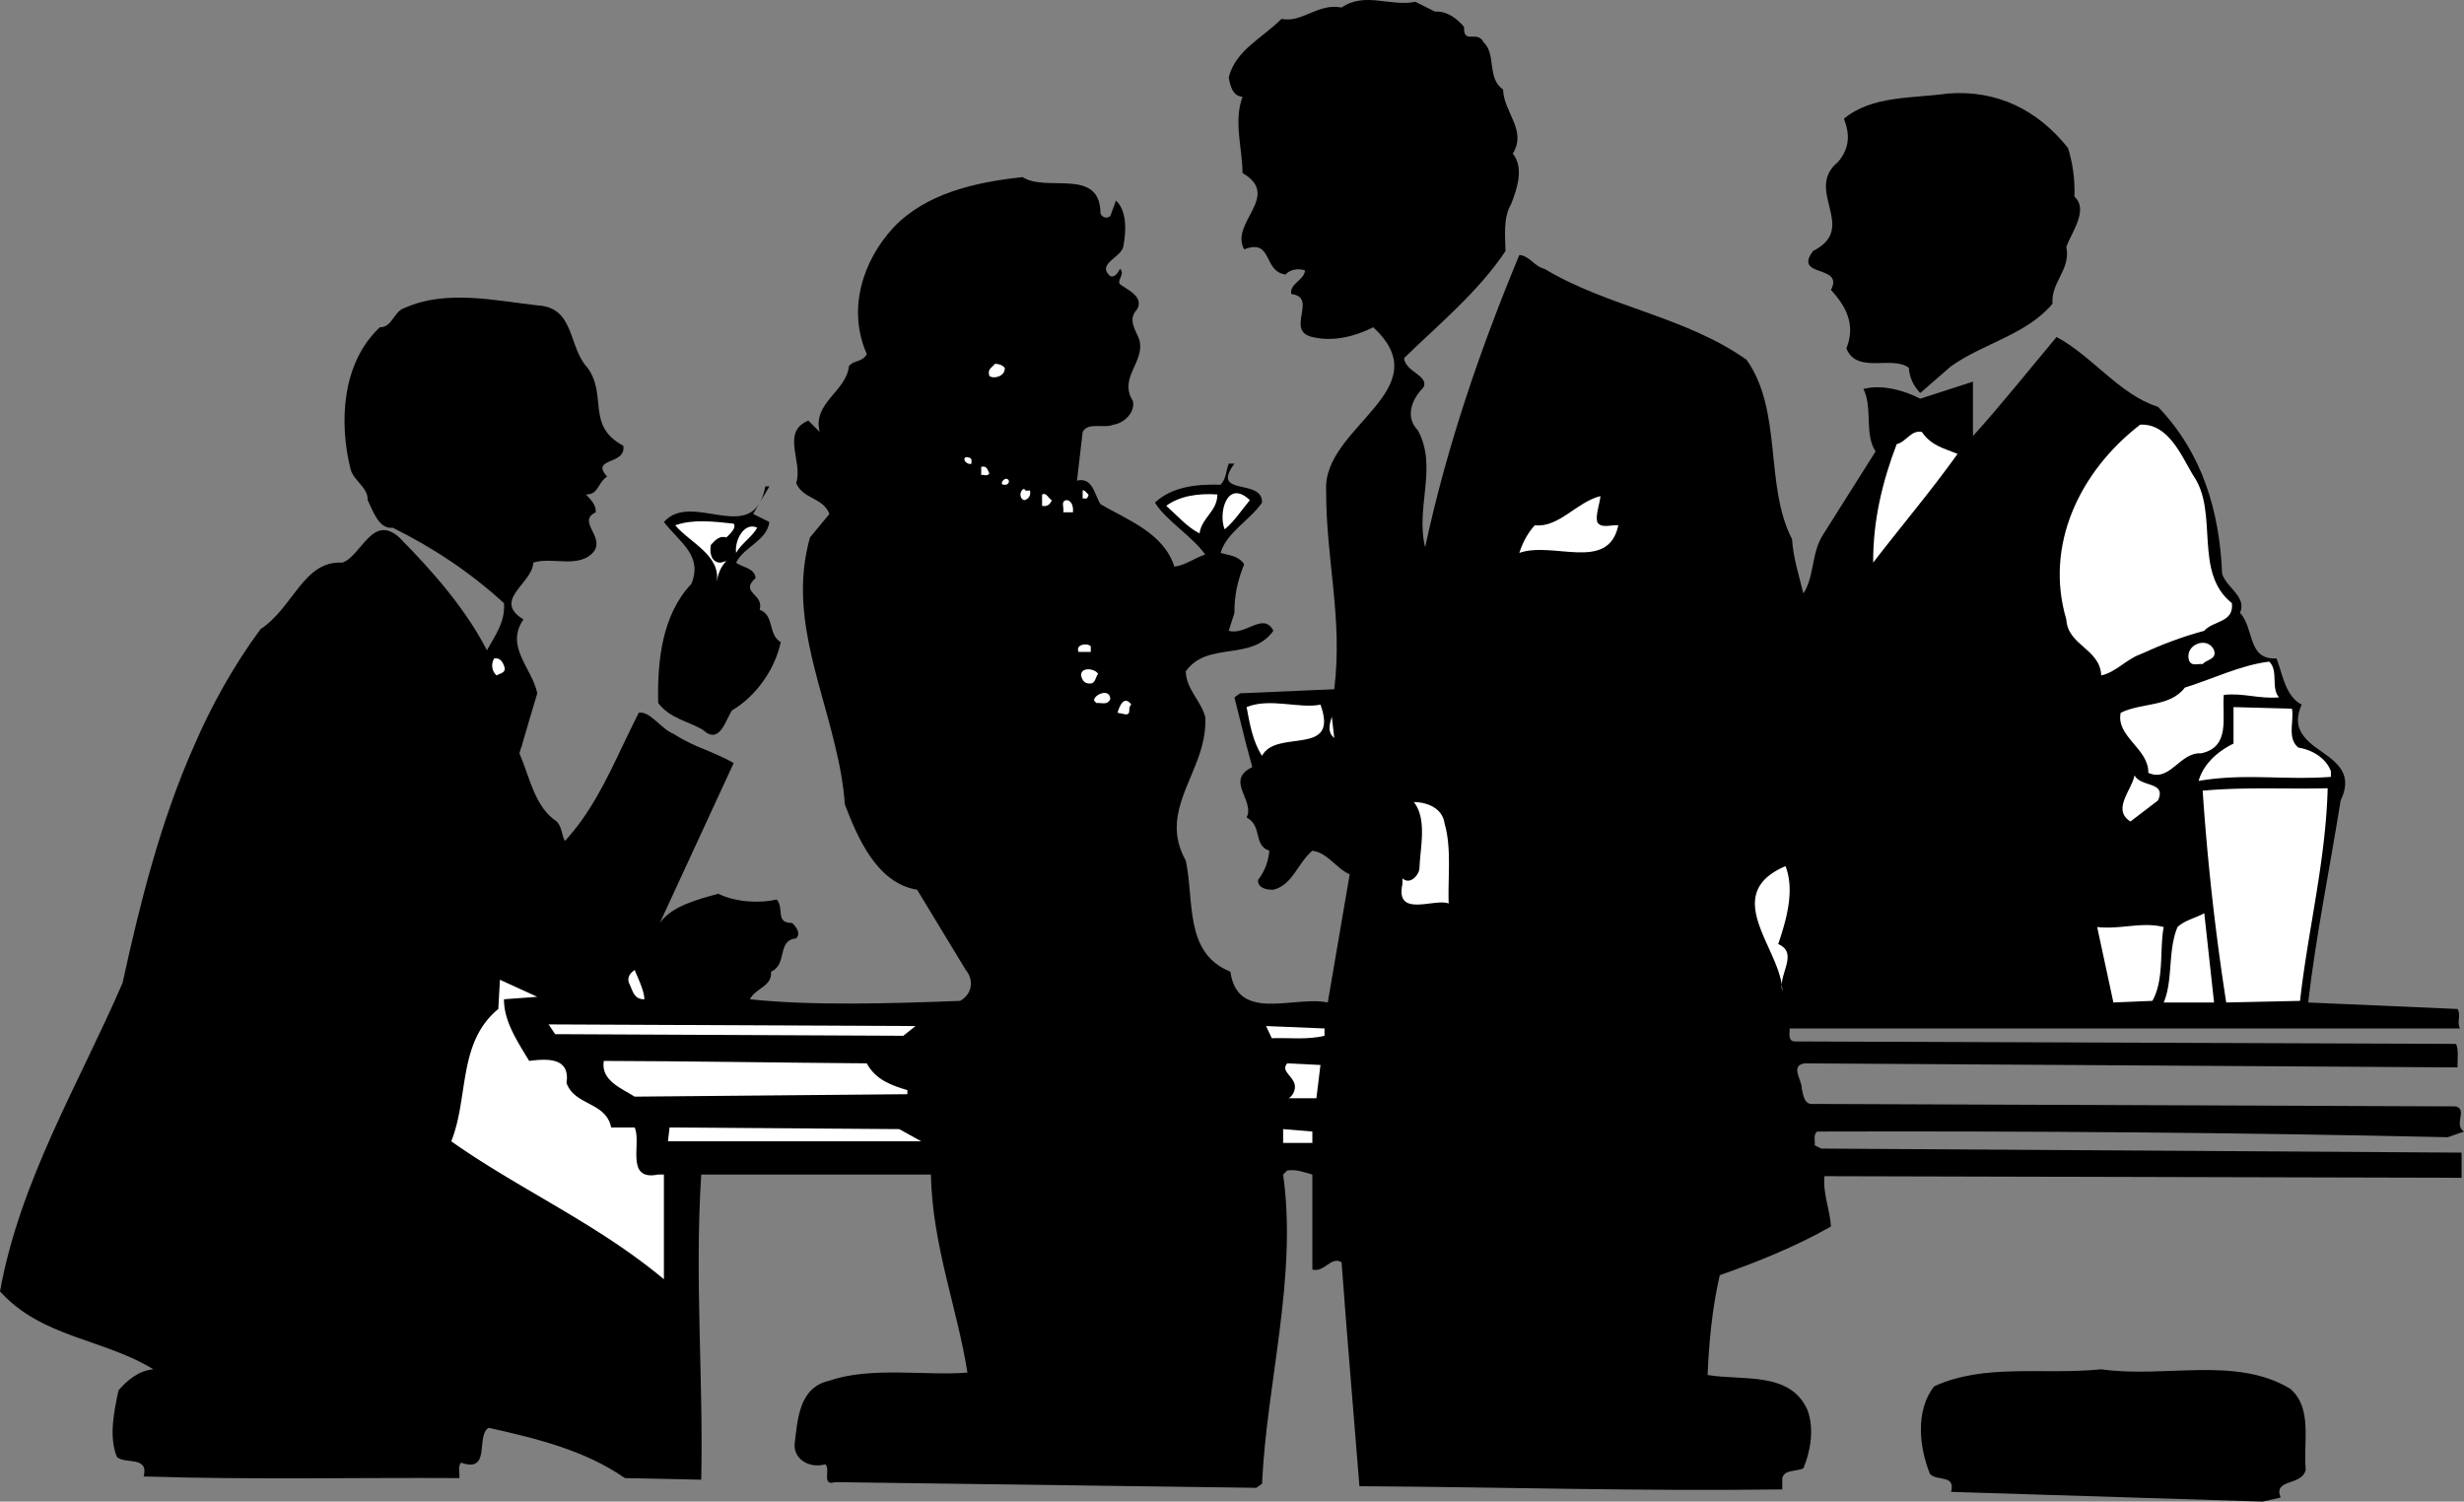 <svg xmlns="http://www.w3.org/2000/svg" width="303.598" height="185.024"><rect width="100%" height="100%" fill="#808080" stroke="none"/><path d="M285.098 91.927c2.195 1.656 5.097 2.968 3.3 6.699-1.324 8.324-3.023 16.523-4 24.898l18.403.801c.472.824-.125 1.524.297 2.399H220.5c.074.328-.324 1.625.7 1.601l81.398.301c.375.523.175 2.223.203 2.898l-80.403-.5c-1.925.227-.324 2.125-.398 3.102.176.723.273 2.023 1.398 1.898l79.2.301c1.476.426-.325 2.227 1 3.102l-2 .699c-25.422-.574-51.125-.777-77.7-.7-.523.423-.222 1.126-.3 1.7l.8.398 78.903.5v3.102l-78.5-.2c-.227 2.024.672 4.126.797 6.2-4.422 2.523-9.223 4.426-13.7 6-.925 4.023-1.324 8.125-1.5 12.3 4.375.723 10.176-.476 12.301 4.298.875 2.328.375 5.125-.5 7.203-.926.422-2.324.125-2.601 1.199v1.398c-18.125.227-33.325-.273-52.098-.398-.727-9.176-1.527-18.375-2.2-27.602-1.327-.773-2.124 1.325-3.6.903v-11.703c-1.024-.274-1.927-.672-3.102-.5l-.5.5c1.777 12.625-2.024 25.625-2.598 38.101l-.7.5-51.902-.699c-1.722.523-.523-1.574-1.199-2.2-1.824.524-3.824-.476-3.8-2.402.374-2.972.476-7.074 4.3-7.898 5.074-1.777 11.977-.574 17-1-1.226-7.875-4.324-15.676-4.5-24.402H86.4c-.825 12.828.277 25.226 0 37.601l-9.4-.199c-5.027-3.477-10.926-4.875-16.8-6.2-1.626 1.024.374 5.626-3.4 4.298-.425.527-.124 1.328-.202 1.902-13.024-.074-25.524.223-38.899-.2.676-2.577-2.324-1.476-3.3-2.402-1.024-2.574-.325-5.675.199-8.199 1.078-1.273 2.578-2.476 4.3-2.601-6.125-3.774-13.722-3.875-18.898-9.598 2.473-13.676 9.676-25.477 15.098-38 2.183-9.98 4.691-19.941 8.8-29.2h40.403c-.043-.027-.301.9-.301.9 1.273 2.925 1.875 6.624 4.598 8.398.675.726.578 1.625 1 2.402 3.07-3.297 5.14-7.527 7.101-11.7h9.102c1.59.665 3.156 1.262 4.597 2.098l-9.097 19.7c1.472-2.075 4.574-2.875 7.199-3.598 2.074 1.023 5.074 1.223 7.2.7.976 1.124-.227 2.925 1.898 2.898.578.527 1.078 1.328.5 1.902-2.422.223-1.024 3.223-3.098 4.098.176 1.828-1.926 2.027-2.602 3.402 7.676.824 17.375.523 25.903.2 1.574-.876 1.672-2.677.699-3.802l-6-9.898c-4.926-.777-7.324-6.375-8.902-10.5-.176-2.438-.618-4.848-1.2-7.2h45.2c-1.258 4.739-4.93 8.88-2 14.098 1.078 4.926-.223 11.426 5.5 13.7.875 6.328 7.875 2.925 12 3.8l2.703-15.8c-1.625-.672-2.727-2.672-4.602-2.899-1.824 1.524-2.426 4.227-4.8 4.8-.825.024-1.926-.175-1.899-1.198.773-.977 1.273-2.176 1.398-3.602-2.023-.676-.824-3.074-2.8-4.101 1.078-2.075-2.723-4.575.703-6.2 0 0-.703-2.625-.703-2.597h131.5"/><path d="M23.898 91.927c2.18-5.043 4.848-9.856 8.2-14.403 4.078-2.675 5.277-8.472 10.101-8.199 2.375-.875 3.676-6.074 7-3.101 4.274 4.328 8.176 8.828 10.801 13.902.973-1.777 2.273-3.477 2.098-5.8-4.223-3.876-8.825-6.876-13.7-9.302-1.722.227-2.425-2.074-3.097-3.398.074-1.574-1.727-2.375-2.102-3.8-1.426-5.677-1.125-13.075 3.602-17.5 1.574.023 1.672-1.977 3.097-2.4 5.075-2.277 11.176-.874 16.301-.3 4.676.223 3.774 5.125 6.2 7.7 2.476 3.425-.223 7.124 4.402 9.6.375 2.423-4.125 1.423-2 3.798-1.227.828-1.028 2.226-2.602 2.203.477.523 1.274 1.222 1.2 2.199-2.325 1.125 1.074 2.926-.2 4.8-1.824 2.223-5.125.626-7.5 1.4-.023 2.523-5.125 4.624-1.199 7-2.324 3.323 1.074 6.023 1.7 9.1 0 0-1.942 6.473-1.9 6.5H23.899m52.801.001c.675-1.39 1.312-2.75 2-4.102 1.374-.273 2.773 2.024 4.3 2.602.898.601 1.863 1.058 2.8 1.5h-9.1m26.198 0c-2.011-8.578-5.625-16.762-3.097-25.703l2.398-2.899c-.824-2.074-3.226-1.773-4.101-3.8.875-2.676-1.922-6.274 1.5-7.7L101 53.224c-.926-3.575 3.273-4.973 3.598-8.098.578-.777 1.675-.477 2.203-1.5-2.426-5.477-.528-11.477 3.297-15.602 3.976-4.175 9.976-5.574 15.902-6.199 2.973 1.926 9.574-1.273 9.598 4.5.277.524.777.625 1.203.301l.699-1.902c1.375 1.226 1.273 3.828.898 5.703-.324 1.324-3.324 2.125-1.597 3.597.574.227.972-.472 1.199-.898.676.625-.426 1.426 0 1.898.973.727 2.973 1.528 2.098 3.102-1.223 1.324-.125 2.523.3 3.8.676 2.723-2.625 4.626-.8 7.5.277 1.423-1.125 2.723-2.399 2.9-1.226.523-3.125-.376-3.8.898l-.7 6c1.977-.473 2.176 1.828 2.899 2.902 3.277 1.926 7.777 3.523 9.101 7.7 1.375-.177 2.477-1.075 3.801-1.5-1.625-2.274-4.824-4.177-6.2-6.4 2.173-1.976 5.075-2.277 8.098-2.202.676-.672.676-1.774 1-2.598h.7c-3.024 4.125 3.476 1.723 3.402 4.8-1.426 2.126-4.426 3.723-5.102 6.2 1.075.324 2.176.324 2.903 1.398-.828 2.028-1.227 3.926-1.203 6l-.7 2.2c2.075.625 4.278-2.375 5.5 0-2.722 3.828-8.125 1.226-10.8 5 .078 2.226 1.875 3.625 2.402 5.601.07 1.262-.094 2.438-.402 3.602h-45.2"/><path d="M153.598 91.927c0-.028-1.5-6-1.5-6l.703-.5 11.597-.5c1.075-8.778-1.023-15.875-1-24.5-.425-7.875 14.176-12.375 5.801-20.102-2.226 1.125-4.926 1.824-7.5 1.2-3.426-.774.774-4.876-2.601-5.301-.223-1.274 1.578-1.672 1.703-2.899-.727-.273-1.828-.176-2.403.5-2.824-.375-1.523-4.476-5.097-3.101-1.828-3.274 4.672-6.575-.203-9.399-.024-3.074-1.125-6.375 0-9.398-1.223-.078-1.524-1.375-1.7-2.403.875-3.375 4.075-4.773 6.5-7.199 2.575.524 4.477-1.976 7.403-1.398 2.875-1.977 5.972-.078 9.097-.703l2.403 1.203c1.574-.078 2.773.922 3.597 1.898-.125 2.227 1.676.324 2.403 1.899 1.574 1.425.375 4.425 2.398 5.8.074 2.825 2.977 5.028 1.2 7.903 1.374 1.722.574 4.222-.2 6.199-1.023 1.723-.726 4.023-.699 5.8-3.324 5.024-8.426 9.223-12.5 13.2.176 1.723 3.074 2.125 2.398 3.598-1.425 1.425-2.324 3.625-.699 5.3 2.477 4.528-.324 9.528.899 14.403 2.675-12.477 6.777-24.375 11.601-36 1.176.023 1.875 1.422 3.102 1.699 7.875 4.723 17.273 5.824 24.898 11.2 4.477 6.323 2.176 15.425 5.602 22.1.172 2.423.875 4.524 1.398 6.7 1.375-2.074.977-4.977 2.399-7.2l6.5-10.3c-1.422-2.176-.325-5.375-1.5-7.7 2.175-.577 4.976.126 7 1.2l6.5-2.102v6.7c3.175-3.473 7.175-8.473 10.3-12.2 4.375 2.325 7.778 7.125 12.5 8.602 5.477 5.723 7.575 12.824 7.903 20.598.574 1.726 3.074 2.828 2.199 4.8 1.773 1.825.875 5.825 4.5 5.602.773 2.023 1.074 4.625 3.098 5.7-1.137 2.546.015 3.902 1.5 5.1h-131.5"/><path d="M254.8 18.224c.575 1.828.876 3.828.798 6 1.777 1.625-.325 4.328-1 6.203.578 2.824-1.922 4.324-1.7 7-3.222 3.824-8.425 4.824-12.5 7.699l-3.8 3.3c-.825-.874-1.325-1.874-1.399-3.1-2.023-1.575-6.426.823-7.699-2.4 1.176-2.874-.027-5.175-1.902-7.202 1.675-3.172-4.723-1.473-2.2-4.797 5.676-2.875-1.222-7.477 3.102-11 1.375-1.676 1.473-3.278.7-5.301 3.476-2.875 8.374-2.477 12.8-3.102 6.074-.472 11.074 2.028 14.8 6.7"/><path fill="#fff" d="M123.8 45.325c.075 1.024-1.327 1.426-1.902 1-.222-.875.176-.875.7-1.5.476.024.875.125 1.203.5M270.2 58.524c3.273 4.625-.024 11.926 4.8 15.801.273 2.426-2.324 2.125-3.402 3.399-2.723.726-5.325 1.726-7.899 2.902-1.726.625-3.023 2.223-4.8 2.598-.126-3.274-4.126-3.672-4.301-6.899-2.723-9.176 1.675-18.273 9.101-24 3.477-.176 5.074 3.824 6.5 6.2M241.2 55.927c-3.227 4.523-7.126 9.125-10.4 13.398-.027-5.273 1.173-10.074 2.9-14.601 1.175-.274 1.773-1.774 3.1-1.5 1.173 1.726 2.774 2.027 4.4 2.703m-121.5.699v.5c-.427.223-1.227-.477-.7-.8.273.023.574.023.7.3m2.198 1.699c-.222.426-.722.125-1 .2v-1c.676-.176.778.324 1 .8m2.402.899c.075.226-.124.425-.3.5h-.402c-.524-.172.375-1.172.703-.5"/><path d="m92.8 63.325 2 1c-.327 2.324-3.124 3.024-4.1 5 .773.625 2.273.625 2.398 1.899-2.024 1.828 1.078 1.925.5 3.902 1.875.723.976 3.023 2.601 4-.726 3.426-3.125 6.723-6 8.398-.824 1.227-1.523 4.325-3.601 2.403-1.825-1.078-4.024-1.375-5.5-3.301-.125-5.176.476-10.875 4.101-14.7 1.375-3.476-1.324-4.976-3.398-7.6 3.472-3.977 11.074 3.226 12.5-4.4h.5l-2 3.4"/><path fill="#fff" d="M126.898 60.427c.176.625-.222 1.125-.699 1.199-.625-.176-.625-1.176 0-1.402.074.328.477.226.7.203m7.199.5c.078.222-.125.324-.2.5h-.5v-1c.278-.078.477.324.7.5m-4.5.699c-.223.625-.723.824-1.2.7v-1.4c.575-.277.778.524 1.2.7M150 60.927c-.027 2.125-1.926 2.824-2.2 4.797-1.527-.774-2.726-2.172-4.1-3.399 1.573-1.176 3.874-1.574 6.3-1.398m4 .699c-1.027 1.223-1.824 2.523-3.102 3.598-.824-1.973.278-6.274 3.102-3.598m42.8 2.699c.473.824 1.673.324 2.598.399-1.222 5.828-8.023 1.925-12.199 3.402.375-1.176.977-2.375 1.899-3.402 2.976.328 5.175-2.875 8.101-3.598-.125 1.125-.625 2.324-.398 3.2m-64.601-1.2H131c.176-.477-.426-1.477.5-1.5.574.125.773.824.7 1.5m-41.802 1.398c.375.528-.425 1.227-.898 1.7-.926-.274-1.426.425-1.902.902-.223 1.023.078 2.223 1.203 2.2l.699-.2c-.727.723-1.027 1.625-1.2 2.598.575-3.274-3.327-4.875-5.1-7 2.175-.774 4.675-.473 7.198-.2m2.902.5c-.624 1.125-2.027 2.028-2.6 3.102-.227-1.477.976-3.875 2.6-3.102m179.5 15.102c.376 1.125-.925 1.125-1.402 1.7-.625-.075-1.425.323-1.699-.5-.523-1.977 2.375-2.977 3.102-1.2m-138.403-.5v.7h-1.5c-.425-.876.977-1.177 1.5-.7m-72.3 2.398c.375.926-.524.926-.899 1.2-.625-.473-.726-1.473-.3-2.098.675-.074.976.324 1.199.898M280.8 85.927c-2.425.222-4.425-.578-6.8-.301-.227 2.723.875 6.426-2.8 7.2-2.626-.177-3.825 3.624-6.5 2.398.073-2.973-4.024-4.473-3.4-7.399 2.575-1.273 6.075-.676 7.9-3.101 3.476-1.075 6.874-2.774 10.398-3.2 1.175 1.125.175 3.227 1.203 4.403M135.3 83.024c-.327.426-.327 1.125-.902 1.2-.824.027-1.023-.375-1.199-1-.023-1.075 1.676-.875 2.102-.2m1.499 3.102c-.327.824-1.124.426-1.702.5l-.297-.3c-.028-.774 1.972-1.575 2-.2m2.597.699c-.523.324.075 1.227-.699 1.2l-1-.2c.176-.676.774-2.273 1.7-1m23.301 0c2.374 6.524-5.427 2.926-7.2 6.3-1.125-1.675-1.527-3.976-1.902-5.999 2.875-1.176 6.476.223 9.101-.3"/><path fill="#fff" d="M282.398 87.325c.278 1.625-.625 3.625.801 4.8 1.574.224 3.375 1.224 4 2.9v.699c-5.926.425-10.625-.473-16.3.5.574-2.075 2.374-3.672 4.3-4.598v-4.5l7.2.2m-118.001 3.601c-.824-.676-.625-1.578-.3-2.602l.3 2.602m101.5 7.699-3.398 2.598c-2.324-1.473.176-3.875.5-5.7.773 1.528 3.973.727 2.898 3.102m20.902-1.5c-.226 8.926-2.425 17.426-3.402 26.2l-9.097.198a300.144 300.144 0 0 1-2.903-26.097c5.278-.477 10.176-.176 15.403-.301M178 101.524c.875 2.926.375 6.825.5 9.801-1.727-.676-6.625 1.824-5.7-2.398v-.703c.876.828 1.973-.274 2.098-1.2.075-2.574.977-6.074-.699-8.199 1.774.024 3.574.824 3.801 2.7m41.098 14.8c2.578 1.125-.024 3.727.5 5.8-.024-5.073-7.825-11.874.402-15.401 1.176 3.027.074 6.726-.902 9.601m53.702 7.199h-6.202c1.175-2.773.476-6.375 1.703-9.3.972-.875 2.172-1.075 3.297-1.7l1.203 11m-6.203-9.3c-.524 2.726.078 6.527-1.399 9.101l-4.8.2-2-9.301c2.874.328 5.476-.672 8.199 0m-187.2 8.902c-1.324.023-1.425-1.074-1.898-2-.227-.676.074-1.176.7-1.602.374.926 1.175 2.528 1.198 3.602m-17.3 0c-.024 2.723 1.675 5.223 3.101 7.598 2.176-.274 5.074-.473 4.602 2.703.972 2.824 4.875 2.324 5.5 5.5h2.898c.875 1.922-1.226 6.625 2.899 5.797h.703v12.902c-8.227-6.875-17.828-11.074-26.203-17 2.175-5.375.777-12.176 5.8-16.3l.2-3.602 4.601 2.101-4.101.301"/><path fill="#fff" d="m111.3 127.626-42.902-.2-.8-1.202 45.203.203-1.5 1.199m51.899 0c-2.126.523-4.427.223-6.5.3l-.7-1.5 7.2.298v.902m-56.4 3.398c1.075 2.028 3.075 2.727 5 3.301v.5l-33.6.301c-1.524-.977-4.227-1.977-3.802-4.402 10.477.027 22.477.226 32.403.3m55.399 4.301h-3.4c.575-.375 1.075-1.375.5-2.199-.327-.676-1.425-1.277-.702-2.102l4.101.2-.5 4.101m-48.699 5.301H82.3l.2-1.7 28.3.2 2.7 1.5m48.2.199h-3.602v-1.699l3.601.3v1.4"/><path d="M282.2 171.126c2.773 2.426 1.573 6.523 1.898 10-.524 2.023-4.024 1.023-3.098 3.398l-2.2.5-38.402-1.199c.575-2.176-1.722-1.273-2.597-2.2-1.328-3.276-1.828-7.776.5-10.8 6.273-2.875 13.375-1.375 20.597-2.101 7.875 1.125 16.575-1.672 23.301 2.402"/></svg>

